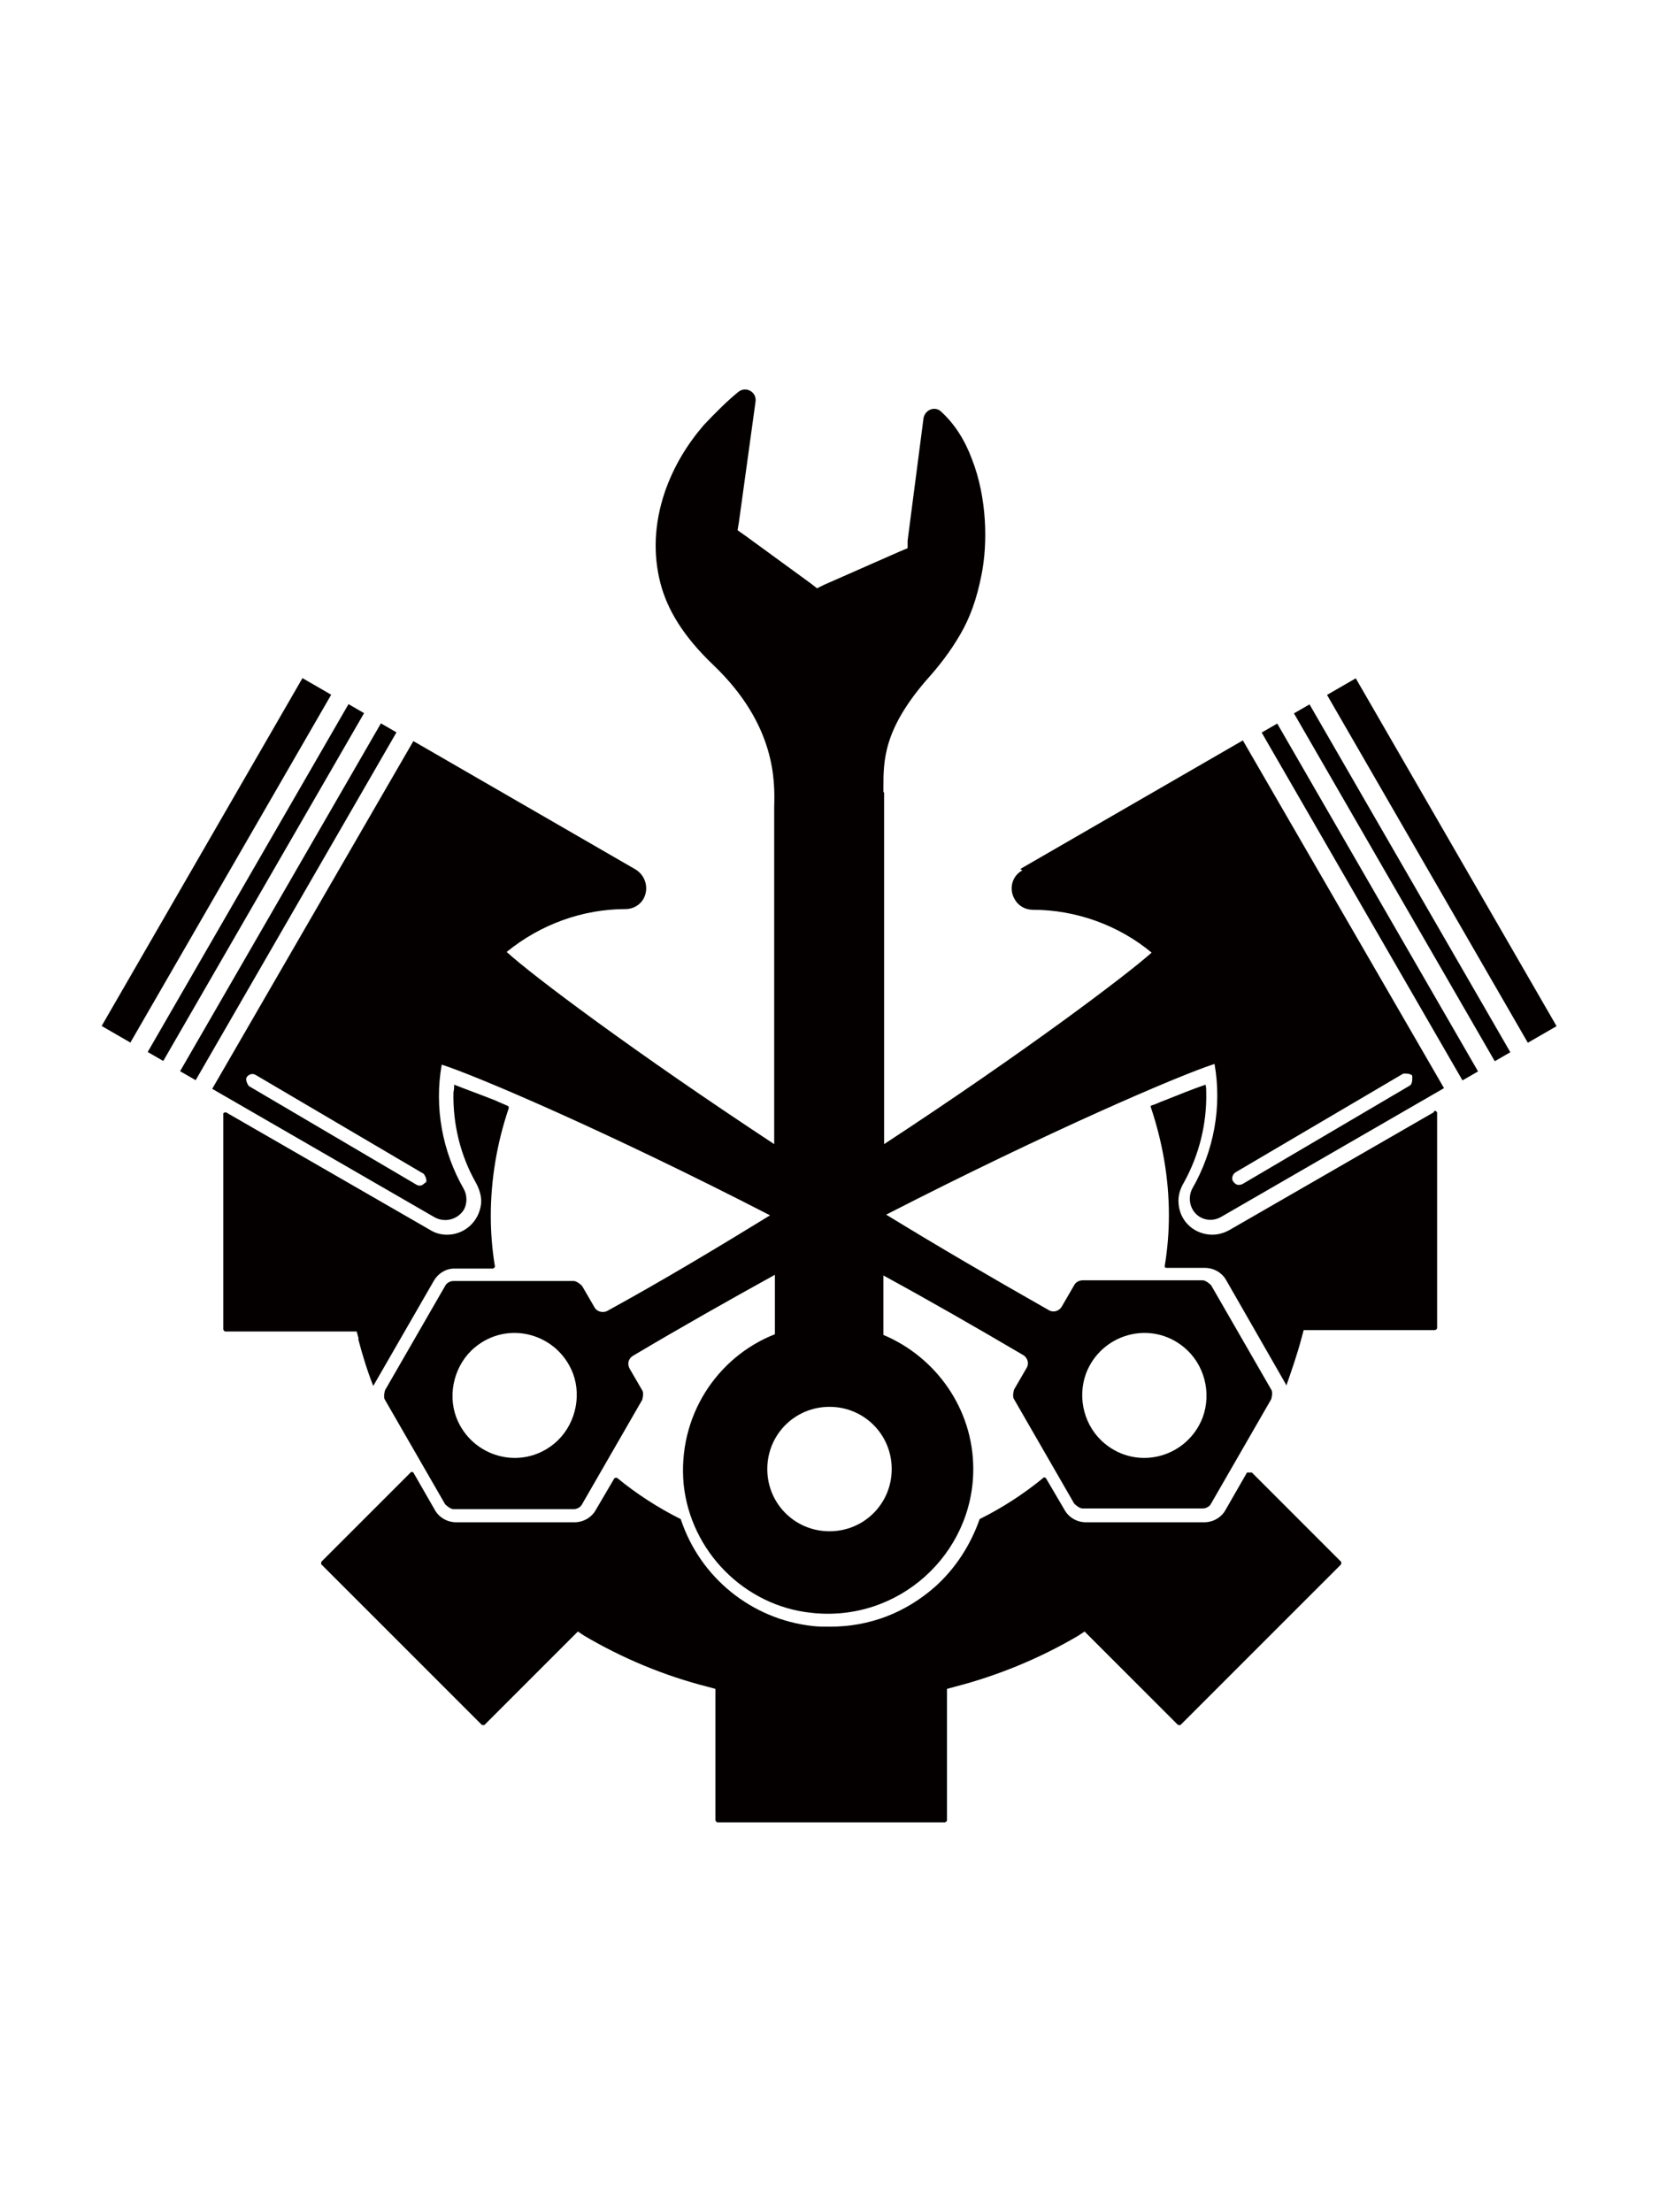 <?xml version="1.0" encoding="UTF-8"?>
<svg id="_图层_1" data-name="图层 1" xmlns="http://www.w3.org/2000/svg" viewBox="0 0 24 32">
  <defs>
    <style>
      .cls-1 {
        fill: #040000;
      }
    </style>
  </defs>
  <path class="cls-1" d="M18.08,21.3s-.03,0-.04,0l-.31,.54c-.06,.11-.18,.18-.31,.18h-1.71c-.13,0-.25-.07-.31-.18l-.27-.46s-.03-.02-.04,0c-.28,.23-.59,.43-.91,.59,0,0-.01,0-.01,.01-.13,.37-.35,.71-.64,.97-.43,.38-.95,.58-1.52,.58-.09,0-.18,0-.26-.01-.88-.1-1.62-.7-1.9-1.54,0,0,0-.01-.01-.01-.32-.16-.63-.36-.91-.59-.01-.01-.03,0-.04,0l-.27,.46c-.06,.11-.18,.18-.31,.18h-1.71c-.13,0-.25-.07-.31-.18l-.31-.54s-.03-.02-.04,0l-1.29,1.29s-.01,.03,0,.04l2.32,2.32s.03,.01,.04,0l1.35-1.35,.09,.06c.56,.33,1.16,.58,1.79,.74l.11,.03v1.9s.01,.03,.03,.03h3.29s.03-.01,.03-.03v-1.9l.11-.03c.62-.16,1.23-.41,1.79-.74l.09-.06,1.35,1.35s.03,.01,.04,0l2.32-2.32s.01-.03,0-.04l-1.29-1.29Z"/>
  <rect class="cls-1" x="1.27" y="12.91" width="5.81" height=".26" transform="translate(-9.21 10.14) rotate(-60)"/>
  <path class="cls-1" d="M5.18,19.36c.06,.23,.13,.46,.22,.69,0,0,0-.01,.01-.02l.87-1.51c.06-.1,.17-.17,.29-.17h.56s.03-.01,.03-.03c-.04-.24-.06-.49-.06-.73,0-.53,.09-1.06,.26-1.56,0-.01,0-.03-.01-.03-.06-.03-.12-.05-.18-.08-.2-.08-.45-.17-.6-.23,0,.03,0,.07-.01,.11-.01,.46,.1,.91,.32,1.3,.05,.09,.09,.2,.08,.31-.03,.27-.25,.45-.49,.45-.09,0-.17-.02-.25-.07l-2.95-1.7s-.04,0-.04,.02v3.12s.01,.03,.03,.03h1.9l.03,.11Z"/>
  <rect class="cls-1" x=".23" y="12.2" width="5.81" height=".48" transform="translate(-9.21 8.94) rotate(-60)"/>
  <rect class="cls-1" x=".8" y="12.64" width="5.81" height=".26" transform="translate(-9.21 9.59) rotate(-60)"/>
  <path class="cls-1" d="M20.74,16.09l-2.95,1.7c-.07,.04-.16,.07-.25,.07-.25,0-.47-.18-.49-.45-.01-.11,.02-.21,.08-.31,.22-.4,.33-.85,.32-1.3,0-.04,0-.07-.01-.11-.15,.05-.4,.15-.6,.23-.06,.02-.11,.05-.18,.07-.01,0-.02,.02-.01,.03,.17,.51,.26,1.03,.26,1.56,0,.24-.02,.49-.06,.73,0,.02,0,.03,.03,.03h.55c.13,0,.25,.07,.31,.18l.86,1.5s0,.01,.01,.02c.08-.23,.16-.46,.22-.69l.03-.11h1.9s.03-.01,.03-.03v-3.12s-.02-.03-.04-.02Z"/>
  <rect class="cls-1" x="19.69" y="10.14" width=".26" height="5.81" transform="translate(-3.87 11.66) rotate(-30)"/>
  <rect class="cls-1" x="20.16" y="9.86" width=".26" height="5.81" transform="translate(-3.67 11.86) rotate(-30)"/>
  <rect class="cls-1" x="20.62" y="9.54" width=".48" height="5.81" transform="translate(-3.43 12.1) rotate(-30)"/>
  <path class="cls-1" d="M14.79,12.59c-.15,.08-.2,.27-.11,.42,.05,.09,.15,.15,.26,.15,.62,0,1.24,.22,1.72,.62-.37,.33-1.84,1.44-3.87,2.77v-5.09s-.01,0-.01,0v-.06c0-.4,0-.84,.62-1.56,.19-.21,.35-.42,.49-.66,.14-.24,.24-.51,.31-.87,.09-.45,.08-1.11-.14-1.67-.1-.27-.25-.51-.45-.69-.09-.08-.23-.02-.25,.1l-.23,1.77v.11s-.12,.05-.12,.05l-1.09,.48-.1,.05-.09-.07-.96-.7-.1-.07,.02-.12,.24-1.74c.02-.14-.14-.23-.25-.14-.16,.13-.33,.3-.5,.48-.24,.28-.43,.59-.56,.96-.16,.47-.17,.91-.07,1.31,.1,.4,.34,.79,.77,1.2,.91,.87,.89,1.69,.88,2.05,0,.02,0,.03,0,.08v4.8c-2.02-1.33-3.5-2.44-3.87-2.78,.49-.4,1.1-.62,1.72-.62,.11,0,.21-.06,.26-.15,.08-.15,.03-.33-.11-.42l-3.22-1.86-2.91,5.03,3.22,1.86c.15,.08,.33,.03,.42-.11,.05-.09,.05-.21,0-.3-.31-.54-.43-1.18-.32-1.8,.5,.16,2.4,.97,4.75,2.18-.75,.46-1.53,.93-2.35,1.38-.07,.04-.16,.01-.19-.05l-.18-.31s-.07-.07-.12-.07h-1.74c-.05,0-.1,.03-.12,.07l-.87,1.51s-.03,.1,0,.14l.87,1.51s.07,.07,.12,.07h1.74c.05,0,.1-.03,.12-.07l.87-1.51s.03-.1,0-.14l-.18-.31c-.04-.07-.02-.15,.05-.19,.69-.41,1.38-.8,2.05-1.17v.86c-.84,.33-1.41,1.19-1.32,2.17,.1,.97,.88,1.76,1.85,1.86,1.26,.14,2.34-.85,2.34-2.08,0-.87-.54-1.62-1.3-1.94v-.86c.66,.36,1.34,.75,2.02,1.15,.07,.04,.09,.13,.05,.19l-.18,.31s-.03,.1,0,.14l.87,1.51s.07,.07,.12,.07h1.74c.05,0,.1-.03,.12-.07l.87-1.51s.03-.1,0-.14l-.87-1.51s-.07-.07-.12-.07h-1.74c-.05,0-.1,.03-.12,.07l-.18,.31c-.04,.07-.13,.09-.19,.05-.81-.46-1.6-.92-2.35-1.38,2.36-1.21,4.25-2.02,4.75-2.18,.11,.62-.01,1.26-.32,1.8-.05,.09-.05,.21,0,.3,.08,.15,.27,.2,.42,.11l3.22-1.86-2.91-5.03-3.22,1.86Zm-8.63,4.51s-.05,.05-.08,.05c-.02,0-.03,0-.05-.01l-2.43-1.43s-.06-.08-.03-.13c.03-.04,.08-.06,.13-.03l2.43,1.43s.06,.08,.03,.13Zm1.86,3.78c-.48,.4-1.2,.2-1.42-.38-.13-.35-.02-.77,.27-1.01,.48-.4,1.2-.2,1.42,.38,.13,.35,.02,.77-.27,1.01Zm4.88,.37c0,.5-.4,.9-.9,.9s-.9-.4-.9-.9,.4-.9,.9-.9,.9,.4,.9,.9Zm2.81-1.38c.22-.58,.94-.78,1.42-.38,.29,.24,.4,.65,.27,1.01-.22,.58-.94,.78-1.42,.38-.29-.24-.4-.65-.27-1.01Zm4.72-4.3s.01,.1-.03,.13l-2.43,1.43s-.03,.01-.05,.01c-.03,0-.06-.02-.08-.05-.03-.04-.01-.1,.03-.13l2.43-1.43s.1-.01,.13,.03Z"/>
</svg>
